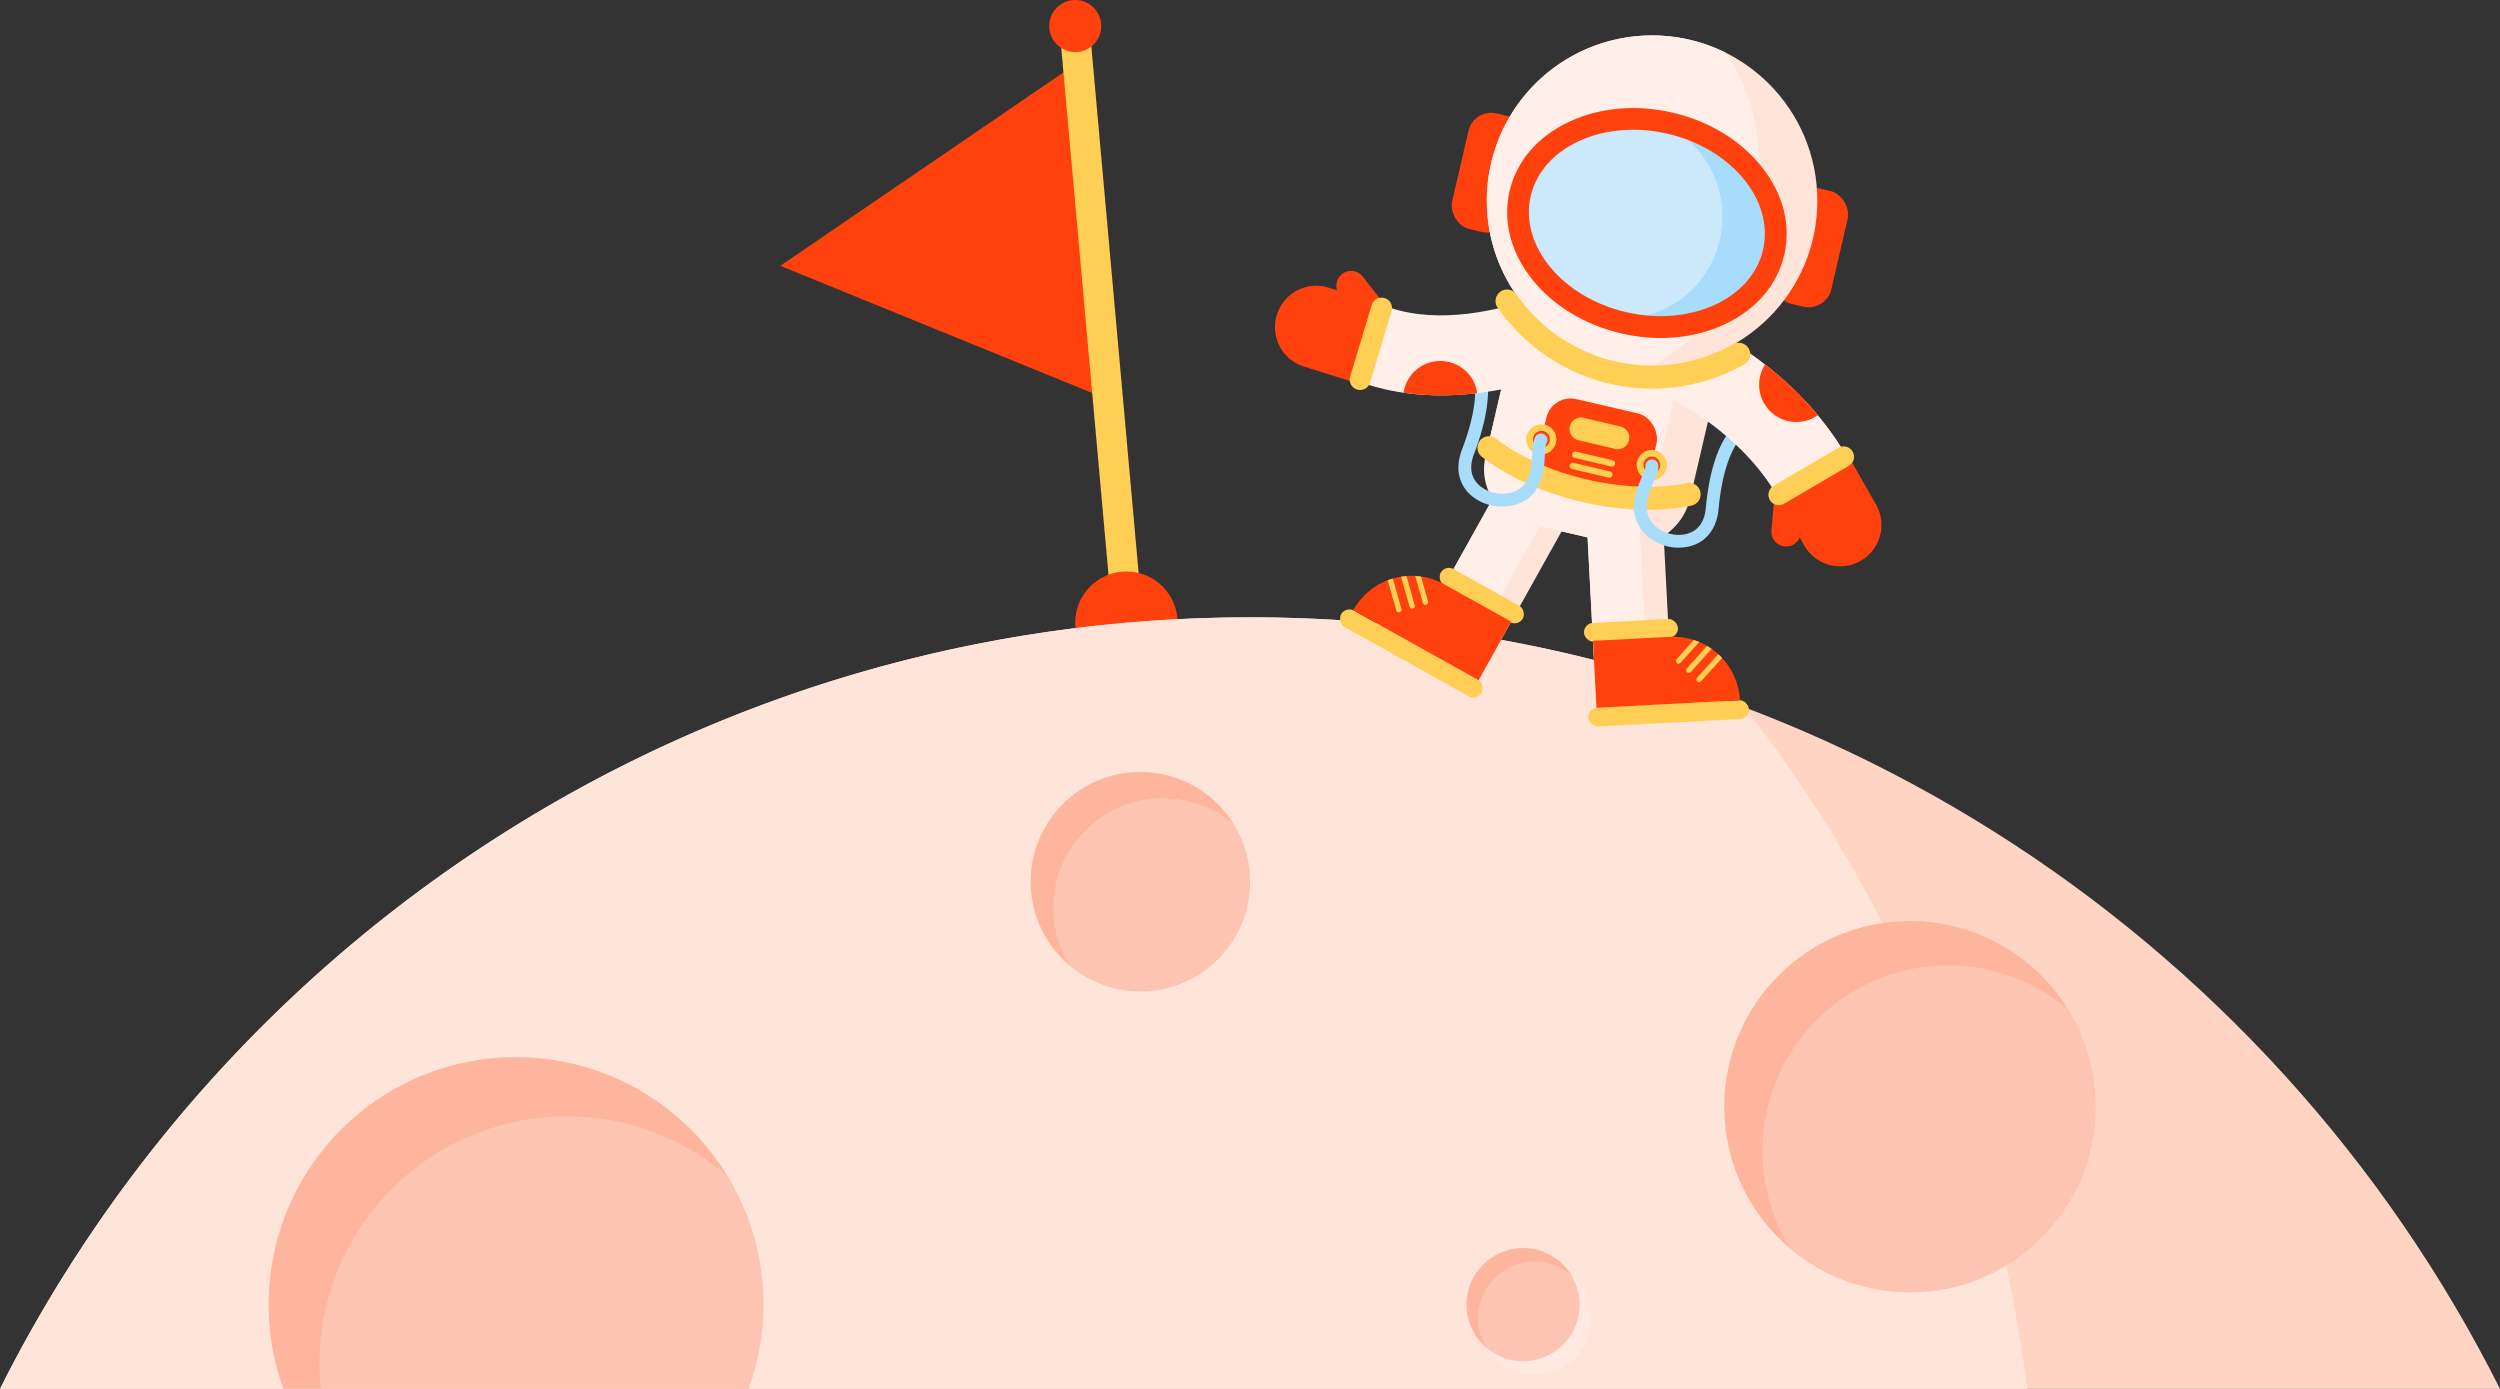   <svg xmlns="http://www.w3.org/2000/svg" viewBox="0 0 1162.26 645.69" width="100%" style="vertical-align: middle; max-width: 100%;">
   <rect x="0" y="0" width="1162.26" height="645.69" fill="#333333" stroke="none"/>
   <g>
    <g>
     <polygon points="508.1 182.84 362.77 123.59 496.13 32.49 508.1 182.84" fill="rgb(255, 65, 13)">
     </polygon>
     <path d="M523.66,288.21a7,7,0,0,1-7-6.37L492.91,17.08a7,7,0,1,1,13.94-1.25l23.78,264.75a7,7,0,0,1-6.34,7.6Z" fill="rgb(255, 207, 85)">
     </path>
     <circle cx="523.66" cy="289.48" r="23.79" fill="rgb(255, 65, 13)">
     </circle>
     <circle cx="499.88" cy="12.1" r="12.1" fill="rgb(255, 65, 13)">
     </circle>
     <path d="M1162.26,645.69C1055.49,433,835.36,287,581.13,287S106.78,433,0,645.69Z" fill="rgb(255, 212, 194)">
     </path>
     <path d="M942.46,645.69a646.74,646.74,0,0,0-131.4-316.82A648.31,648.31,0,0,0,581.13,287C326.9,287,106.78,433,0,645.69Z" fill="rgb(255, 228, 217)">
     </path>
     <circle cx="708.08" cy="606.52" r="26.31" fill="rgb(253, 181, 157)">
     </circle>
     <g style="opacity:0.2">
      <path d="M713.49,586.49a26.31,26.31,0,0,0-22.4,40.11,26.31,26.31,0,1,0,22.4-40.11Z" fill="rgb(255, 255, 255)">
      </path>
     </g>
     <circle cx="530.14" cy="409.89" r="50.99" fill="rgb(253, 181, 157)">
     </circle>
     <g style="opacity:0.2">
      <path d="M540.63,371.08a51,51,0,0,0-43.41,77.73,51,51,0,0,0,76.33-65.66A50.72,50.72,0,0,0,540.63,371.08Z" fill="rgb(255, 255, 255)">
      </path>
     </g>
     <circle cx="887.93" cy="514.51" r="86.3" fill="rgb(253, 181, 157)">
     </circle>
     <g style="opacity:0.2">
      <path d="M905.68,448.82a86.3,86.3,0,0,0-73.47,131.57,86.3,86.3,0,0,0,129.2-111.15A86,86,0,0,0,905.68,448.82Z" fill="rgb(255, 255, 255)">
      </path>
     </g>
     <path d="M348,645.69a115,115,0,1,0-216.21,0Z" fill="rgb(253, 181, 157)">
     </path>
     <g style="opacity:0.2">
      <path d="M348,645.69a115.11,115.11,0,0,0-10.24-99.47A114.92,114.92,0,0,0,148.55,634a116.56,116.56,0,0,0,.6,11.72Z" fill="rgb(255, 255, 255)">
      </path>
     </g>
     <rect x="677.76" y="226.59" width="35.35" height="77.84" transform="translate(1173.39 836.19) rotate(-150.84)" fill="rgb(255, 228, 217)">
     </rect>
     <rect x="678.39" y="224.16" width="25.37" height="77.84" transform="translate(1166.41 829.51) rotate(-150.84)" fill="rgb(255, 239, 232)">
     </rect>
     <rect x="618.7" y="299.44" width="74.78" height="8.76" rx="4.38" transform="translate(1081.03 888.79) rotate(-150.84)" fill="rgb(255, 207, 85)">
     </rect>
     <rect x="666.96" y="272.53" width="43.73" height="8.76" rx="4.38" transform="translate(1155.48 854.33) rotate(-150.84)" fill="rgb(255, 207, 85)">
     </rect>
     <path d="M632.44,270.86h66.73a0,0,0,0,1,0,0V271a31,31,0,0,1-31,31H632.44a0,0,0,0,1,0,0V270.86A0,0,0,0,1,632.44,270.86Z" transform="translate(1107.71 860.91) rotate(-150.84)" fill="rgb(255, 65, 13)">
     </path>
     <path d="M651.36,268.13l3.95,13.93a1.25,1.25,0,0,0,2.41-.69l-3.84-13.54C653,267.89,652.19,268,651.36,268.13Zm6.6-.34,3.55,12.51a1.25,1.25,0,0,0,2.41-.69l-3.28-11.55C659.75,267.93,658.85,267.84,658,267.79Zm-12.83,2,4,14a1.25,1.25,0,0,0,2.41-.69l-4-14.14C646.7,269.23,645.91,269.49,645.13,269.79Z" fill="rgb(255, 207, 85)">
     </path>
     <path d="M695,148.78h97a0,0,0,0,1,0,0v72.41a28.51,28.51,0,0,1-28.51,28.51h-40A28.51,28.51,0,0,1,695,221.19V148.78a0,0,0,0,1,0,0Z" transform="translate(64.36 -163.05) rotate(13.08)" fill="rgb(255, 228, 217)">
     </path>
     <path d="M695.18,146.77h79.19a0,0,0,0,1,0,0v75.16a25.76,25.76,0,0,1-25.76,25.76H720.95a25.76,25.76,0,0,1-25.76-25.76V146.77A0,0,0,0,1,695.18,146.77Z" transform="translate(63.68 -161.14) rotate(13.08)" fill="rgb(255, 239, 232)">
     </path>
     <rect x="739.67" y="240.97" width="35.35" height="77.84" transform="translate(-13.61 40.03) rotate(-3)" fill="rgb(255, 228, 217)">
     </rect>
     <rect x="739.67" y="241.26" width="24.47" height="77.84" transform="translate(-13.64 39.75) rotate(-3)" fill="rgb(255, 239, 232)">
     </rect>
     <rect x="738.37" y="327.24" width="74.78" height="8.76" rx="4.38" transform="translate(-16.3 41.07) rotate(-3)" fill="rgb(255, 207, 85)">
     </rect>
     <rect x="736.37" y="288.65" width="43.73" height="8.76" rx="4.38" transform="translate(-14.3 40.1) rotate(-3)" fill="rgb(255, 207, 85)">
     </rect>
     <path d="M741.36,296.16h35.77a31,31,0,0,1,31,31v.15a0,0,0,0,1,0,0H741.36a0,0,0,0,1,0,0V296.16A0,0,0,0,1,741.36,296.16Z" transform="translate(-15.26 40.99) rotate(-3)" fill="rgb(255, 65, 13)">
     </path>
     <path d="M793.62,300.29l-9.42,10.46a1.25,1.25,0,0,0,1.86,1.68l9.69-10.76Q794.71,300.94,793.62,300.29Zm-6.17-2.77-8,8.92a1.25,1.25,0,0,0,1.86,1.68l8.7-9.67C789.15,298.1,788.3,297.79,787.45,297.52Zm11.37,6.62L789,315.07a1.25,1.25,0,1,0,1.86,1.67l9.75-10.83C800,305.29,799.44,304.71,798.82,304.14Z" fill="rgb(255, 207, 85)">
     </path>
     <rect x="716.39" y="188.33" width="52.6" height="39.45" rx="11.6" transform="translate(66.34 -162.65) rotate(13.08)" fill="rgb(255, 65, 13)">
     </rect>
     <path d="M766.16,237a136.93,136.93,0,0,1-30.64-3.63c-18.06-4.2-34.59-11.66-46.57-21a5.35,5.35,0,1,1,6.59-8.43c10.78,8.43,25.83,15.19,42.4,19s33.06,4.41,46.44,1.6A5.35,5.35,0,0,1,786.59,235,100.31,100.31,0,0,1,766.16,237Z" fill="rgb(255, 207, 85)">
     </path>
     <circle cx="716.58" cy="204.25" r="5.47" fill="rgb(255, 65, 13)">
     </circle>
     <path d="M716.59,211.26a7.27,7.27,0,0,1-1.6-.18,7,7,0,0,1-4.37-3.13,7,7,0,1,1,12.79-2.12h0a7,7,0,0,1-6.82,5.43Zm0-10.94a3.93,3.93,0,0,0-3.82,3,3.85,3.85,0,0,0,.49,3,3.92,3.92,0,0,0,7.15-1.18h0a3.94,3.94,0,0,0-.49-3,3.89,3.89,0,0,0-2.45-1.74A3.79,3.79,0,0,0,716.58,200.32Z" fill="rgb(255, 207, 85)">
     </path>
     <path d="M698.21,235.54a22.22,22.22,0,0,1-11.53-3.25c-8.08-4.9-10.71-13.59-7-23.25,10.1-26.51,4.74-36,4.69-36.06a3,3,0,0,1,5-3.23c.75,1.16,7,12.19-4.13,41.41-3.58,9.39,1.32,14.08,4.56,16,6.12,3.71,14.4,3,18.46-1.58,3.48-3.94,3.79-9.48,4.07-14.36.2-3.54.37-6.6,1.85-8.72A3,3,0,0,1,719,206c-.51.73-.66,3.45-.79,5.64-.29,5.27-.7,12.49-5.55,18C709.49,233.16,704.1,235.54,698.21,235.54Z" fill="rgb(167, 220, 251)">
     </path>
     <circle cx="767.93" cy="216.18" r="5.47" fill="rgb(255, 65, 13)">
     </circle>
     <path d="M767.93,223.19a7.18,7.18,0,0,1-1.59-.18,7,7,0,0,1-5.24-8.42h0a7,7,0,1,1,6.83,8.6Zm-3.82-7.9a3.92,3.92,0,1,0,4.7-2.94,3.93,3.93,0,0,0-4.7,2.94Z" fill="rgb(255, 207, 85)">
     </path>
     <path d="M780.37,254.61c-10.22,0-18.13-6.85-20.09-14s.87-13.71,2.93-18.57c.85-2,1.91-4.53,1.78-5.41a3,3,0,0,1,5.87-.91c.4,2.55-.79,5.37-2.18,8.64-1.9,4.51-4.06,9.62-2.67,14.68,1.62,5.9,8.74,10.19,15.87,9.56,3.77-.33,10.23-2.38,11.16-12.39,2.89-31.14,13.36-38.28,14.55-39a3,3,0,0,1,3.06,5.1s-9.08,6.34-11.69,34.44c-1,10.29-7.15,16.93-16.56,17.76C781.71,254.58,781,254.61,780.37,254.61Z" fill="rgb(167, 220, 251)">
     </path>
     <path d="M643.47,180.89c-2.93-.68-5.87-1.49-8.81-2.45l11.52-35.35c24.32,7.92,50.2.67,65.67-3.66,4-1.12,7.43-2.09,10.47-2.7l7.38,36.44c-1.7.34-4.67,1.18-7.82,2.06C705.17,179.91,675.29,188.28,643.47,180.89Z" fill="rgb(255, 239, 232)">
     </path>
     <path d="M673.54,168.28a17.3,17.3,0,0,0-20.77,12.93c-.11.46-.19.92-.26,1.38a130.27,130.27,0,0,0,34.25.19A17.31,17.31,0,0,0,673.54,168.28Z" fill="rgb(255, 65, 13)">
     </path>
     <path d="M592.6,133.72h24.83a19.21,19.21,0,0,1,19.21,19.21v0a19.21,19.21,0,0,1-19.21,19.21H592.6a0,0,0,0,1,0,0V133.72A0,0,0,0,1,592.6,133.72Z" transform="translate(1155.11 483.11) rotate(-162.55)" fill="rgb(255, 65, 13)">
     </path>
     <path d="M618.63,131.35h20.56a6.87,6.87,0,0,1,6.87,6.87v0a6.87,6.87,0,0,1-6.87,6.87H618.63a0,0,0,0,1,0,0V131.35A0,0,0,0,1,618.63,131.35Z" transform="translate(911.52 722.2) rotate(-127.88)" fill="rgb(255, 65, 13)">
     </path>
     <path d="M632.32,181.3a4.84,4.84,0,0,1-4.63-6.23l10.06-33.43a4.84,4.84,0,0,1,9.26,2.79l-10.07,33.42A4.83,4.83,0,0,1,632.32,181.3Z" fill="rgb(255, 207, 85)">
     </path>
     <path d="M832,222.44h24.83a19.21,19.21,0,0,1,19.21,19.21v0a19.21,19.21,0,0,1-19.21,19.21H832a0,0,0,0,1,0,0V222.44A0,0,0,0,1,832,222.44Z" transform="translate(640.71 -619.9) rotate(60.29)" fill="rgb(255, 65, 13)">
     </path>
     <path d="M817.32,233.51h20.56a6.87,6.87,0,0,1,6.87,6.87v0a6.87,6.87,0,0,1-6.87,6.87H817.32a0,0,0,0,1,0,0V233.51A0,0,0,0,1,817.32,233.51Z" transform="translate(1142.46 -566.72) rotate(94.97)" fill="rgb(255, 65, 13)">
     </path>
     <path d="M826.35,230.76c-17.26-29.92-49-45.12-49.32-45.26l15.53-33.79c1.73.8,42.6,19.92,66,60.47Z" fill="rgb(255, 239, 232)">
     </path>
     <path d="M827,234.86a4.83,4.83,0,0,1-2.45-9l30.11-17.66a4.83,4.83,0,1,1,4.89,8.34L829.4,234.2A4.79,4.79,0,0,1,827,234.86Z" fill="rgb(255, 207, 85)">
     </path>
     <path d="M845.12,193a161.08,161.08,0,0,0-24.5-23.54,17.3,17.3,0,0,0,10.6,26.27A17.26,17.26,0,0,0,845.12,193Z" fill="rgb(255, 65, 13)">
     </path>
     <rect x="678.57" y="52.62" width="27.31" height="55.23" rx="10.82" transform="translate(36.11 -154.55) rotate(13.08)" fill="rgb(255, 65, 13)">
     </rect>
     <rect x="828.24" y="87.39" width="27.31" height="55.23" rx="10.82" transform="translate(47.86 -187.51) rotate(13.08)" fill="rgb(255, 65, 13)">
     </rect>
     <circle cx="768.06" cy="93.3" r="76.83" fill="rgb(255, 228, 217)">
     </circle>
     <path d="M750.67,168.14a77.7,77.7,0,0,0,17.27,2c21.26-10.62,39.53-35,46.74-66s1.55-60.95-12.86-79.86a76.84,76.84,0,1,0-51.15,143.87Z" fill="rgb(255, 239, 232)">
     </path>
     <ellipse cx="765.65" cy="103.68" rx="47.65" ry="60.49" transform="translate(491.42 826.01) rotate(-76.92)" fill="rgb(167, 220, 251)">
     </ellipse>
     <circle cx="753.14" cy="100.77" r="47.65" fill="rgb(203, 233, 251)">
     </circle>
     <path d="M753.72,155c-16.84-3.91-31.51-12.8-41.3-25-10.09-12.59-13.85-27.2-10.62-41.14s13.06-25.38,27.66-32.24c14.19-6.66,31.27-8.17,48.11-4.26s31.51,12.8,41.31,25C829,90,832.73,104.57,829.49,118.51s-13.06,25.38-27.65,32.24C787.65,157.41,770.56,158.92,753.72,155Zm21.57-92.83c-29.78-6.92-58.33,6.07-63.65,28.95s14.59,47.12,44.37,54,58.33-6.07,63.64-28.95S805.07,69.1,775.29,62.18Z" fill="rgb(255, 65, 13)">
     </path>
     <path d="M768.11,180.65a87.46,87.46,0,0,1-72.09-38,5.35,5.35,0,0,1,8.83-6A76.62,76.62,0,0,0,805.7,160.05a5.35,5.35,0,0,1,5.26,9.32A87,87,0,0,1,768.11,180.65Z" fill="rgb(255, 207, 85)">
     </path>
     <path d="M752.14,208.83a5.14,5.14,0,0,1-1.22-.14l-17-4a5.35,5.35,0,1,1,2.42-10.42l17,4a5.35,5.35,0,0,1-1.21,10.56Z" fill="rgb(255, 207, 85)">
     </path>
     <path d="M749.37,216.87a1.37,1.37,0,0,1-.34,0l-17-4a1.49,1.49,0,0,1-1.11-1.79,1.47,1.47,0,0,1,1.78-1.11l17,4a1.48,1.48,0,0,1-.33,2.93Z" fill="rgb(255, 207, 85)">
     </path>
     <path d="M748.16,222.06a1.24,1.24,0,0,1-.33,0l-17-4a1.48,1.48,0,1,1,.68-2.89l17,4a1.49,1.49,0,0,1-.34,2.94Z" fill="rgb(255, 207, 85)">
     </path>
    </g>
   </g>
  </svg>
